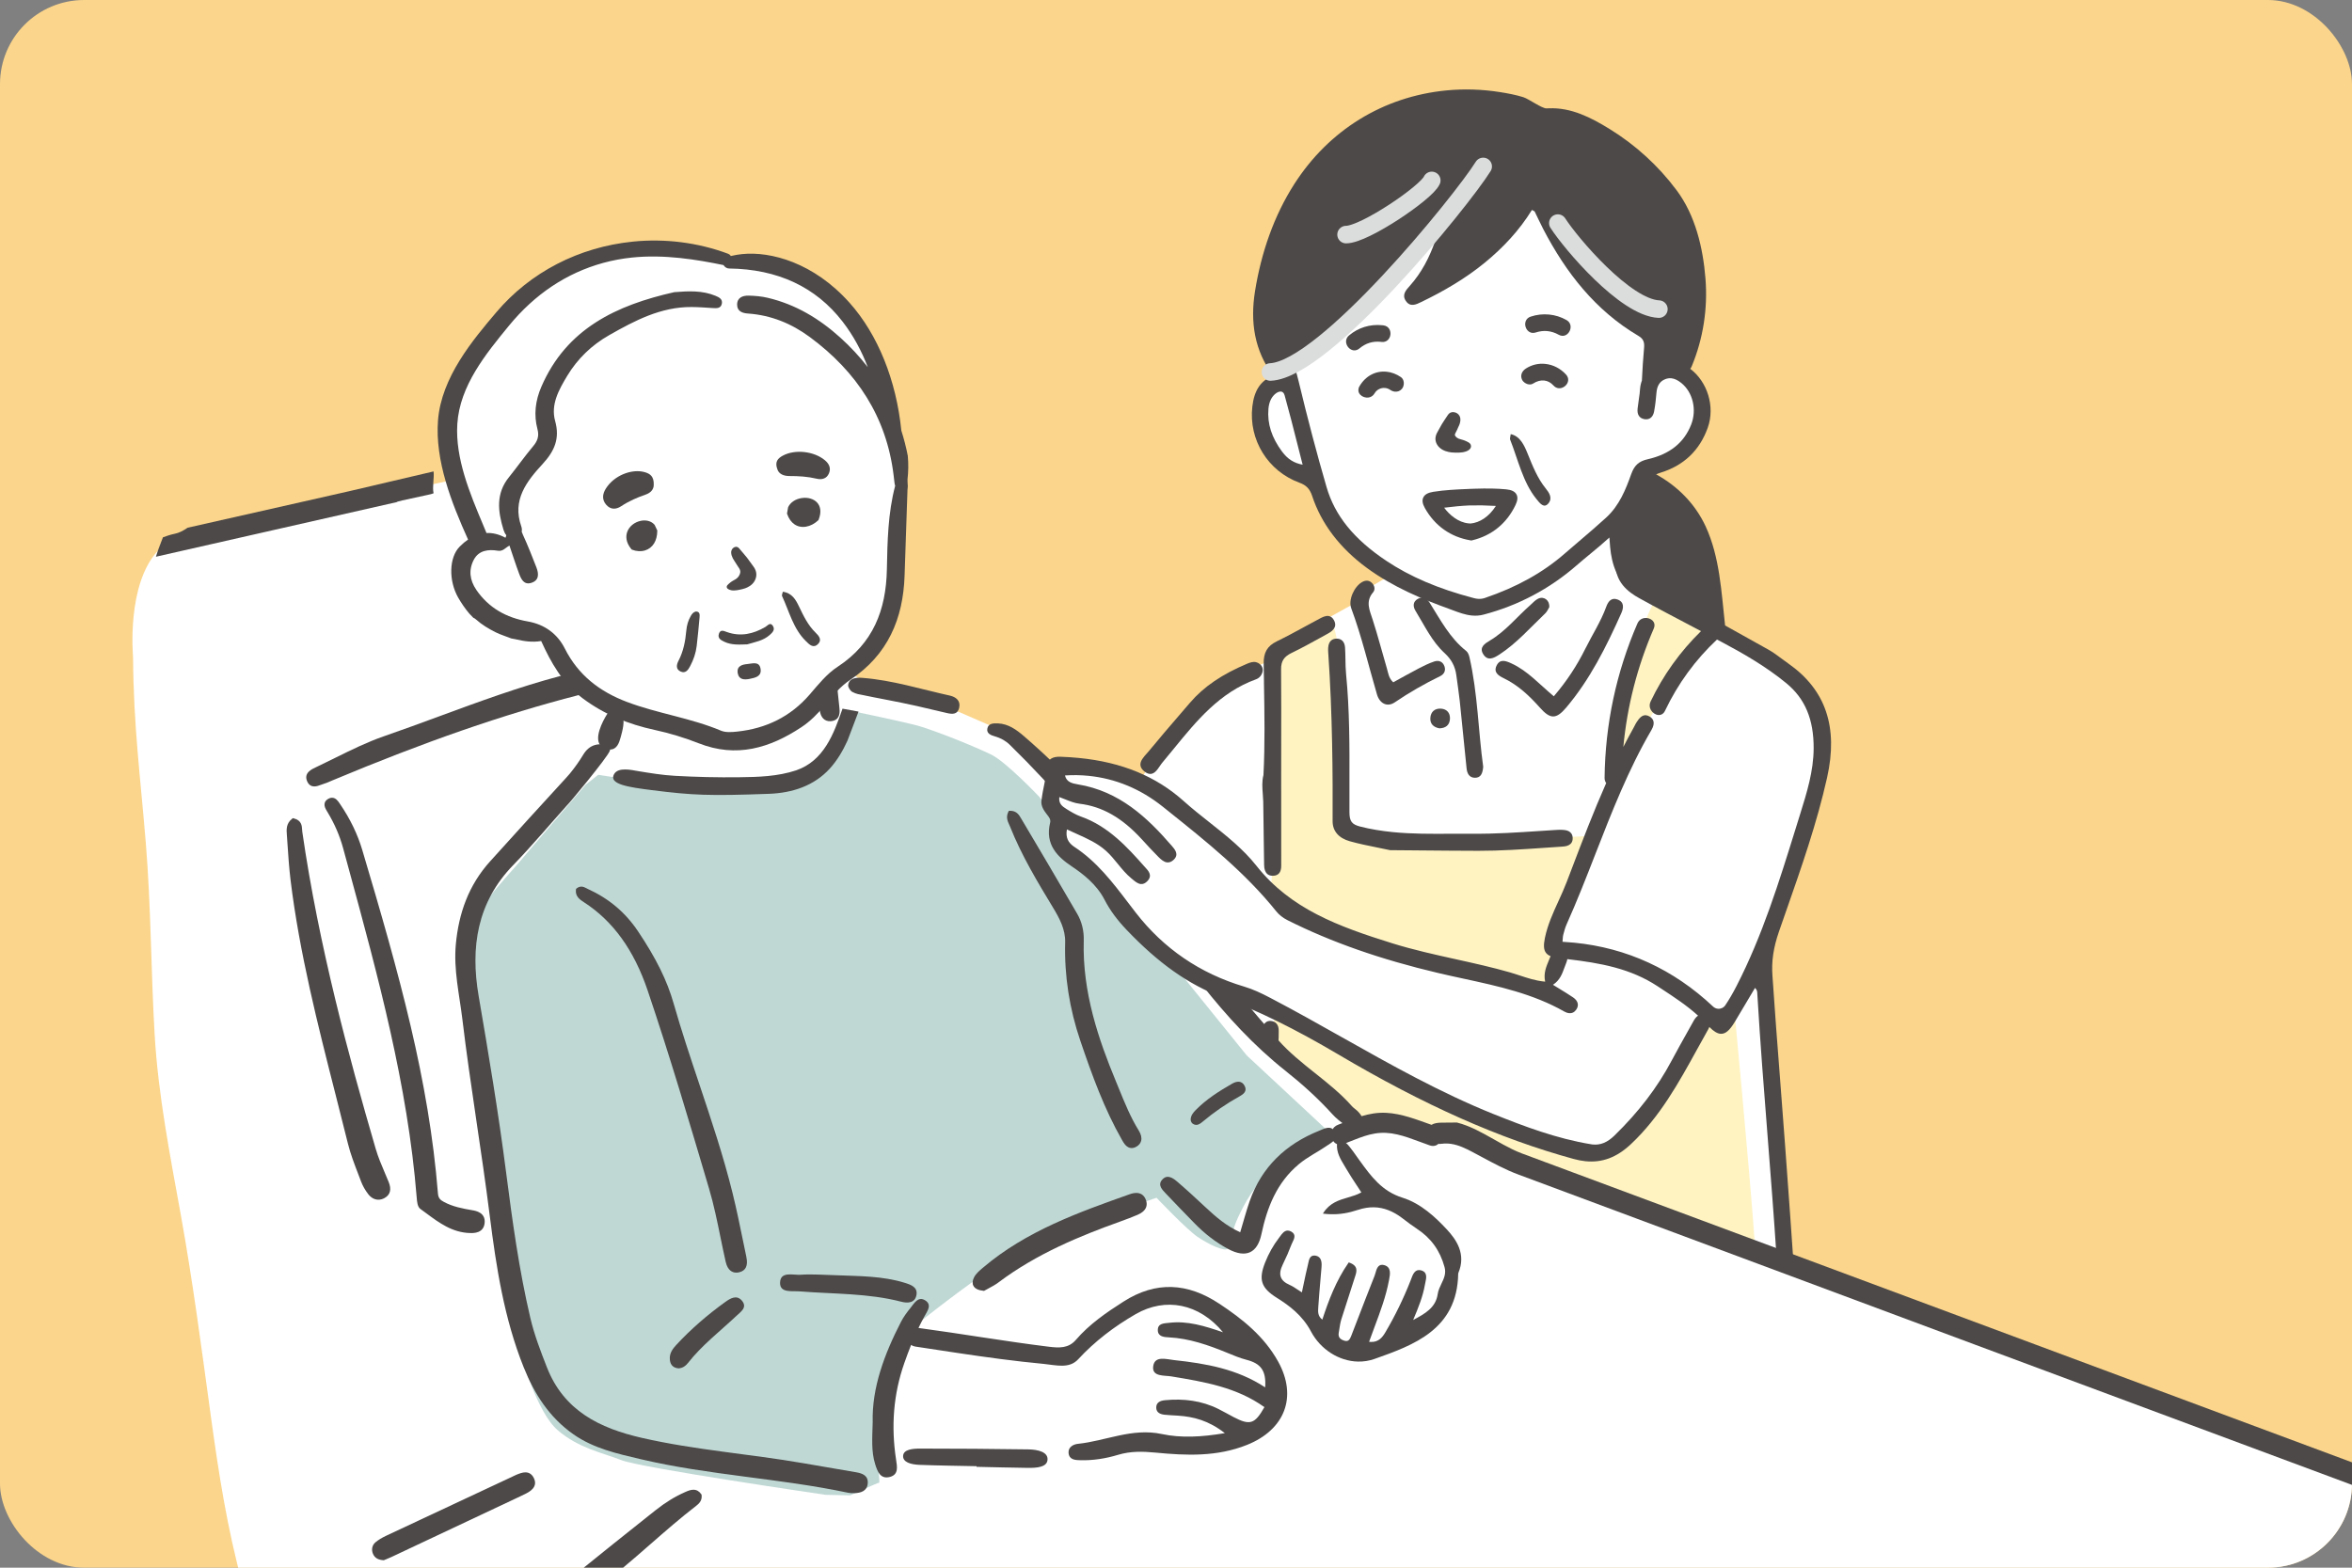 <?xml version="1.0" encoding="UTF-8"?><svg id="_レイヤー_2" xmlns="http://www.w3.org/2000/svg" xmlns:xlink="http://www.w3.org/1999/xlink" viewBox="0 0 240 160"><rect x="0" y="0" width="240" height="160" fill="#808080" stroke="none"/><defs><style>.cls-1{stroke:#dbdcdc;stroke-linecap:round;stroke-linejoin:round;stroke-width:1.792px;}.cls-1,.cls-2{fill:none;}.cls-3{fill:#fff3c2;}.cls-4{fill:#fff;}.cls-5{fill:#bfd8d4;}.cls-6{fill:#fbd58b;}.cls-7{fill:#4c4948;}.cls-8{clip-path:url(#clippath);}</style><clipPath id="clippath"><rect class="cls-2" width="240" height="160" rx="8.583" ry="8.583"/></clipPath></defs><g id="contents"><g class="cls-8"><rect class="cls-6" width="240" height="160" rx="8.583" ry="8.583"/><path class="cls-4" d="M250.061,162.319c.356-.111.702-.249,1.051-.38.788-.365,1.541-.793,2.257-1.283.389-.331.748-.693,1.088-1.074.149-.225.29-.457.417-.696.065-.201.124-.404.172-.61.003-.055-.002-.11,0-.165-.354-.573-.62-1.178-.708-1.818-20.343-7.949-72.033-27.053-72.033-27.053l-2.857-32.092,5.275-12.749,1.099-9.891s1.978-1.539-2.638-4.836c-4.616-3.297-7.568-5.333-7.568-5.333,0,0-.683-5.753-1.268-7.605-.585-1.853-1.56-4.485-1.56-4.485l-2.535-1.95-2.633-2.048,3.51-1.56,2.243-3.12.195-2.145-1.56-3.023-.682-.877s-.878-1.365-1.072-1.755c-.195-.39-4.193-4.582-4.29-4.875-.098-.293-3.9-6.435-4.095-6.728s-4.582-4.68-4.582-4.68l-3.608,1.072-4.582,4.875-1.853-2.925-5.168,2.34-5.46,6.045-4.095,2.535-1.657,3.315.585,1.853-2.34,1.365s-.682,2.925-.39,3.997c.293,1.072,2.048,3.51,2.048,3.51l2.828,1.462,1.365,1.17,1.657,4.29,2.73,2.34,2.243,2.145-2.34,1.365-.39.975-8.775,4.875-.39,1.267-3.705,1.657-4.095,3.12-3.607,4.582-2.048,3.022-2.828-.877-3.608-.78-2.145.195-2.243-1.56-3.12-2.145-1.17-.487-3.167-1.38-3.567-1.238-5.649-1.38-2.212-1.678,2.038-1.601s1.843-2.692,2.038-2.984c.195-.293.946-4.149.946-4.149l.145-4.731.291-4.513s-.146-3.347-.146-3.639-.873-3.639-.873-3.639l-2.038-6.333s-3.251-5.603-3.348-5.896c-.097-.293-6.478-3.931-6.478-3.931l-14.048-1.601-6.114,1.529-3.494,2.111-3.203,2.548-2.62,3.13-2.127,2.911-1.804,4.295.731,7.015-30.011,6.461c-.098.272-.111.599-.308.812-3.226,3.489-2.533,10.726-2.532,10.889.047,7,.743,12.097,1.311,19.068.529,6.491.512,12.968.894,19.458.367,6.245,1.59,12.374,2.694,18.519,1.214,6.758,2.102,13.557,3.033,20.358.789,5.763,1.678,11.536,3.23,17.151.905,3.277,1.716,5.385,5.081,6.462,3.719,1.191,7.903.889,11.746.741,3.938-.152,7.85-.2,11.792-.233,12.079-.1,24.105-1.34,36.141-2.232,12.281-.91,24.355-.853,36.65-.395,23.729.883,47.468-.721,71.205.025,16.519.519,51.543-3.336,52.706-3.7Z"/><path class="cls-3" d="M129.845,66.524l5.524-2.881s.231-.064.552.055.662,2.601.662,2.601l.42,18.014s-.019.472,1.083.887c1.101.415,8.988.972,11.178.799,2.191-.173,13.277-.693,13.277-.693l-4.144,10.399s-.326.924.299,1.243c.625.319.393,1.342.393,1.342l-1.424,2.833s-9.715-2.889-13.984-3.67c-4.269-.782-11.621-3.437-12.762-5.118-1.141-1.682-1.26-1.465-1.26-1.465l.24-2.754-.052-21.591Z"/><path class="cls-3" d="M130.107,102.922l-.32,3.92,8.366,8.366s3.518-.352,6.621.108c5.241.777,10.774,3.591,15.627,5.63,2.782,1.168,8.993,3.338,11.357,4.077,2.39.747,7.426,3.661,7.332,2.287-.537-7.82-2.185-24.951-2.185-24.951l-1.288,1.879s-.435.113-1.263-.61c-.827-.723-1.623,2.59-1.63,2.661s-4.023,8.099-7.071,9.972c-3.048,1.873-4.991,1.296-7.153.94s-11.251-4.731-14.725-6.633c-3.474-1.902-13.668-7.645-13.668-7.645Z"/><path class="cls-3" d="M168.859,61.224s-1.73,3.501-2.725,6.892c-.995,3.391-2.49,7.667-1.345,11.656,0,0,3.519-6.687,4.826-8.509,1.307-1.822,5.601-7.168,5.601-7.168l-6.357-2.87Z"/><path id="_患者_パジャマ" class="cls-5" d="M61.048,79.075l-1.271,1.001s-6.654,7.714-6.886,8.029c-.233.315-4.09,4.416-4.96,6.34-.871,1.924-1.18,2.291-1.004,4.611.176,2.32,3.055,22.482,3.055,22.482l3.251,16.896s1.534,5.697,3.68,7.537c2.145,1.84,4.472,2.261,6.49,3.053,2.017.792,20.848,3.54,20.848,3.54l2.51.054s2.777-1.288,2.947-1.294c.17-.007-.686-5.704-.272-7.413.414-1.71,3.912-8.582,3.912-8.582,0,0,3.401-2.766,6.929-5.23,3.528-2.464,8.059-4.607,10.43-5.378,2.371-.771,7.306-2.476,7.306-2.476,0,0,3.048,3.213,4.185,3.99,1.137.777,2.832,1.561,3.077,1.193.245-.368.428-1.854,1.06-3.187.632-1.334,1.632-3.329,3.522-4.857,1.891-1.528,5.858-3.758,5.858-3.758l-8.495-7.907-11.036-13.661-10.169-12.773s-3.392-3.573-4.902-4.288c-2.964-1.405-6.599-2.7-7.442-2.928-1.548-.418-6.577-1.466-6.577-1.466,0,0-.728,1.696-1.444,3.287-.448.996-.928,1.622-2.888,3.038-1.793,1.295-3.125,1.217-4.482,1.494-1.357.277-2.914-.118-5.578-.1-2.664.019-6.438-.535-7.819-.697-1.693-.199-3.835-.548-3.835-.548Z"/><path class="cls-7" d="M254.481,156.937c-.216-.76-.248-1.555-.078-2.327-33.04-12.302-66.081-24.601-99.123-36.896-.672-.25-1.29-.574-1.866-.885-.341-.183-.678-.375-1.016-.567-1.163-.66-2.366-1.343-3.696-1.687l-.029-.007-.534.002c-.373.001-.733.002-1.092.011-.333.008-.697.046-.976.22-1.504-.529-3.03-1.147-4.633-1.225-1.79-.088-3.276.605-4.903,1.218-1.223.461-.677,2.433.557,1.969,1.451-.546,2.76-1.226,4.36-1.141,1.511.08,3.017.792,4.434,1.275.37.126.675.041.89-.151.114.004.232.003.358-.013.313-.038.619-.034.937.013.768.112,1.479.46,2.141.808.333.175.665.354.998.532,1.186.638,2.412,1.298,3.69,1.775,30.969,11.553,62.468,23.27,92.929,34.602l6.653,2.475Z"/><path class="cls-7" d="M44.242,48.115c-1.475.334-7.142,1.686-8.616,2.019-1.38.313-6.269,1.419-6.269,1.419-3.353.759-6.784,1.533-10.211,2.307-.426.295-.879.535-1.332.621-.408.077-.794.224-1.185.355-.177.456-.359.909-.52,1.371-.07.202-.128.409-.198.612,8.191-1.857,16.383-3.713,24.574-5.573-.03-.115,3.785-.805,3.757-.914-.146-.579.081-1.617-.001-2.217Z"/><path class="cls-7" d="M115.974,121.754c-.21-.005-.443.039-.711.135-5.189,1.841-10.555,3.745-14.964,7.496l-.049.041c-.311.264-.664.564-.857.944-.171.337-.192.629-.062.869.151.278.491.447,1.011.501l.074.008.064-.037c.126-.073.261-.145.401-.219.319-.17.68-.362,1.001-.604,3.93-2.961,8.45-4.79,12.352-6.189.75-.269,1.321-.49,1.851-.716.97-.415,1.005-1.024.863-1.462-.201-.622-.64-.76-.974-.768Z"/><path class="cls-7" d="M71.591,152.551l-.032-.047c-.202-.299-.466-.454-.783-.46-.284-.006-.555.102-.854.234-1.041.458-2.037,1.069-3.042,1.869l-.608.483c-2.402,1.91-4.885,3.885-7.307,5.854-.147.12-.337.237-.538.361-.49.303-1.046.646-1.16,1.177-.062.291.017.602.235.924.282.415.616.631.995.639h0c.552.012,1.066-.417,1.52-.795.144-.12.279-.233.405-.323,2.09-1.495,4.05-3.208,5.945-4.865,1.512-1.321,3.075-2.688,4.691-3.931.28-.216.595-.532.536-1.064l-.006-.056Z"/><path class="cls-7" d="M53.634,150.27c-.31-.007-.634.122-.939.244-.089.035-.176.078-.262.122-.044.022-.087.044-.132.064l-2.811,1.315c-3.354,1.569-6.707,3.137-10.058,4.712-.477.224-.834.442-1.122.685-.334.281-.433.739-.254,1.166.174.413.51.622,1.056.657l.053.003s.161-.066.225-.092c.161-.065.345-.139.528-.225,4.2-1.976,8.4-3.955,12.599-5.934l.259-.121c.293-.137.596-.278.89-.43.351-.181,1.282-.661.795-1.608-.187-.363-.466-.55-.829-.558Z"/><path class="cls-7" d="M45.301,122.673c-.385-.207-.575-.391-.614-.873-.931-11.586-3.918-22.285-7.727-35.069-.47-1.579-1.219-3.133-2.227-4.619l-.05-.074c-.181-.272-.405-.61-.791-.619-.152-.003-.31.049-.467.156-.574.389-.219.964-.049,1.239l.041.067c.715,1.181,1.251,2.419,1.594,3.681l.596,2.188c2.947,10.816,5.995,21.999,6.909,33.426l.004.049c.033.422.074.946.382,1.166.206.148.411.3.617.452,1.3.964,2.645,1.96,4.46,2.003,0,0,.012,0,.013,0,.338.007,1.354.027,1.46-1.03.107-1.069-.92-1.243-1.258-1.299-1.015-.172-2.001-.365-2.893-.845Z"/><path class="cls-7" d="M39.249,122.265c.58-.328.717-.878.408-1.636-.121-.297-.247-.593-.373-.888-.345-.812-.702-1.651-.95-2.5-2.754-9.444-5.798-20.673-7.488-32.346-.011-.074-.015-.152-.019-.23-.021-.374-.052-.938-.835-1.136l-.108-.027-.088.069c-.615.483-.564,1.122-.524,1.635l.011.145.05.74c.082,1.236.168,2.515.321,3.767.908,7.405,2.772,14.724,4.574,21.802.422,1.658.859,3.372,1.276,5.06.262,1.059.661,2.095,1.048,3.098.101.262.202.524.3.786.16.425.41.866.725,1.275.273.356.633.556,1.014.564.222.005.443-.054.658-.176Z"/><path class="cls-7" d="M34.176,77.361c-.588.291-1.196.591-1.796.876l-.111.052c-.477.221-1.276.591-.938,1.426.18.445.493.544.723.549.248.005.497-.089.738-.18.098-.037.195-.074.286-.101.212-.061.412-.149.605-.234.068-.03.136-.06.205-.089,9.527-3.985,17.509-6.753,25.119-8.71.526-.136,1.032-.321,1.545-.516-.183-.284-.334-.596-.461-.919-.978-.154-1.954-.318-2.922-.521-4.202,1.112-8.299,2.621-12.283,4.089-1.86.685-3.782,1.394-5.686,2.051-1.73.597-3.406,1.426-5.025,2.227Z"/><path class="cls-7" d="M124.42,133.061c-3.218-2.135-6.453-2.339-9.759-.23-1.771,1.129-3.502,2.318-4.88,3.92-.755.877-1.713.826-2.785.694-4.439-.547-8.843-1.315-13.274-1.913.192-.403.396-.801.615-1.193.286-.514.804-1.185.051-1.634-.715-.427-1.1.316-1.476.776-.363.445-.711.919-.974,1.428-1.707,3.311-2.98,6.748-2.888,10.232-.043,1.651-.157,2.988.251,4.289.235.749.527,1.563,1.505,1.307.917-.241.736-1.064.627-1.784-.511-3.35-.283-6.642.848-9.848.218-.618.444-1.233.687-1.841.121.082.263.143.431.168,2.898.436,5.793.895,8.7,1.271,1.476.191,2.955.363,4.437.502,1.203.114,2.562.522,3.479-.472,1.705-1.846,3.691-3.355,5.863-4.608,3.058-1.764,6.494-1.086,8.922,1.849-1.879-.644-3.624-1.188-5.481-.968-.512.061-1.202.027-1.174.781.023.634.64.68,1.123.704,2.087.105,4.014.783,5.919,1.562.659.27,1.322.553,2.008.73,1.464.376,2.022,1.108,1.904,2.813-2.853-1.878-6.051-2.436-9.299-2.784-.784-.084-1.99-.483-2.128.645-.131,1.069,1.126.9,1.847,1.019,3.336.551,6.663,1.101,9.503,3.138-.979,1.733-1.469,1.892-3.156,1.009-.513-.269-1.015-.561-1.533-.819-1.729-.862-3.569-1.082-5.47-.896-.479.047-.909.234-.877.799.027.483.434.637.857.682.443.047.89.063,1.335.091,1.625.105,3.148.498,4.808,1.787-2.381.403-4.481.508-6.436.091-3.032-.646-5.705.706-8.553,1-.479.05-1.013.336-.959.935.064.702.687.727,1.227.739,1.304.028,2.579-.176,3.824-.552,1.259-.379,2.5-.355,3.819-.227,3.145.305,6.274.443,9.354-.794,3.843-1.543,5.159-4.904,3.155-8.508-1.426-2.565-3.611-4.312-5.996-5.894Z"/><path class="cls-7" d="M147.605,125.445c-1.102-1.184-2.609-2.617-4.491-3.206-2.103-.658-3.201-2.173-4.363-3.776l-.078-.107c-.094-.129-.186-.26-.278-.39-.202-.285-.41-.58-.632-.858l-.049-.061c-.195-.247-.417-.527-.771-.534-.146-.003-.302.039-.474.13l-.03.016-.003.033c-.094.883.336,1.596.753,2.285.063.105.126.209.187.314.337.579.698,1.126,1.08,1.706.153.232.306.465.459.701-.432.244-.913.385-1.379.521-.904.265-1.838.539-2.491,1.561l-.054.084.099.011c.247.028.493.046.734.051.907.02,1.758-.119,2.76-.449.555-.183,1.102-.27,1.624-.259.991.021,1.941.388,2.901,1.121l.086.066c.443.338.9.687,1.374.996,1.444.942,2.371,2.224,2.834,3.92.18.658-.064,1.168-.323,1.708-.157.329-.32.668-.374,1.04-.199,1.384-1.257,1.991-2.507,2.652.574-1.362.996-2.434,1.196-3.579.013-.076.031-.156.049-.238.106-.481.237-1.079-.456-1.254-.06-.015-.118-.023-.172-.025-.479-.01-.664.493-.814.898-.021.057-.041.112-.061.164-.726,1.846-1.595,3.629-2.581,5.299-.305.516-.692.992-1.45.975-.067-.001-.137-.007-.208-.015.18-.508.37-1.013.553-1.503.598-1.599,1.163-3.11,1.469-4.732l.021-.106c.107-.55.253-1.304-.532-1.493-.059-.014-.115-.022-.168-.023-.45-.01-.58.448-.684.817-.031.11-.061.214-.096.303-.585,1.466-1.161,2.963-1.719,4.411-.218.566-.436,1.132-.655,1.697-.122.314-.237.554-.524.548-.068-.002-.146-.017-.232-.046-.434-.147-.597-.39-.528-.791.02-.117.038-.234.056-.351.052-.342.107-.695.209-1.026.222-.718.46-1.444.69-2.147.229-.698.465-1.419.685-2.133l.038-.119c.153-.472.344-1.06-.611-1.393l-.045-.016-.027.039c-1.27,1.824-2.036,3.863-2.67,5.802-.477-.366-.445-.815-.414-1.251l.006-.093c.058-.888.136-1.79.211-2.662.038-.434.075-.869.111-1.304.029-.354.089-1.09-.599-1.218-.047-.009-.09-.013-.13-.014-.455-.01-.546.423-.618.772-.012.057-.023.113-.036.165-.158.639-.295,1.292-.44,1.983-.057.271-.116.55-.178.841-.144-.091-.276-.18-.402-.264-.302-.202-.563-.377-.851-.502-.481-.209-.773-.47-.892-.796-.126-.343-.061-.766.198-1.291.338-.687.632-1.362.874-2.008.03-.08.072-.166.117-.256.173-.35.388-.784-.11-1.077-.126-.074-.248-.113-.364-.115-.363-.008-.602.325-.812.619-.039.055-.078.109-.117.159-.563.736-1.03,1.568-1.389,2.473-.698,1.762-.415,2.608,1.209,3.622,1.223.764,2.592,1.769,3.469,3.426.964,1.823,2.844,3.028,4.789,3.071,0,0,0,0,0,0,.586.013,1.16-.079,1.708-.274,3.947-1.4,8.421-2.986,8.523-8.676,0-.038.008-.074.02-.103.813-1.936-.219-3.405-1.209-4.468Z"/><path class="cls-7" d="M104.924,147.926c-3.678-.058-7.357-.076-11.035-.081-.763-.001-1.662.085-1.731.705-.075.679.78.919,1.661.954,1.941.076,3.885.095,5.828.137,0,.021,0,.042-.001.064,1.736.038,3.472.086,5.207.108.94.012,1.961-.063,2.036-.805.081-.802-.939-1.066-1.965-1.082Z"/><path class="cls-7" d="M62.343,76.133c-1.246-.368-2.184-.184-2.841.911-.403.671-.853,1.295-1.343,1.897-.119.138-.237.277-.361.412-2.612,2.843-5.209,5.7-7.795,8.567-2.165,2.401-3.195,5.261-3.489,8.458-.24,2.606.364,5.121.669,7.662.803,6.703,1.952,13.359,2.795,20.061.658,5.229,1.467,10.476,3.457,15.438,1.099,2.741,2.618,5.122,5.082,6.85,2.063,1.447,4.46,1.97,6.827,2.529,6.974,1.647,14.172,1.95,21.177,3.429.215.045.443.053.664.046.675-.021,1.291-.22,1.359-.988.071-.796-.53-1.033-1.196-1.146-1.796-.304-3.591-.612-5.386-.924-5.471-.949-11.026-1.34-16.456-2.582-4.324-.989-7.962-2.77-9.698-7.201-.649-1.657-1.288-3.319-1.694-5.05-1.149-4.891-1.828-9.857-2.47-14.839-.777-6.033-1.779-12.04-2.807-18.04-.844-4.926-.165-9.537,3.554-13.353,1.841-1.889,3.701-4.112,5.466-6.075.032.036,4.083-4.828,4.364-5.555l.123-.507ZM94.497,72.276c.63.15,1.492.35,2.122.497.612.143,1.094.133,1.253-.525.174-.722-.324-1.116-.942-1.253-2.951-.652-5.848-1.568-8.884-1.808-.605-.048-1.402-.024-1.497.726-.029.224.221.596.42.704.431.232.764.257.962.298,1.89.398,2.447.468,4.013.796.913.191,1.646.348,2.553.564Z"/><path class="cls-7" d="M101.533,75.158c.577.166,1.085.444,1.518.867,4.573,4.477,8.691,9.317,12.397,14.555,4.716,6.667,9.213,13.549,15.741,18.723,1.699,1.347,3.319,2.814,4.786,4.433.362.4.801.736,1.234,1.065.497.377,1.083.641,1.58.081.51-.575.141-1.092-.314-1.53-.163-.157-.366-.275-.514-.443-2.25-2.556-5.282-4.204-7.557-6.785-4.924-5.586-9.582-11.36-13.818-17.483-3.467-5.012-7.491-9.541-12.119-13.521-.767-.659-1.571-1.236-2.633-1.291-.469-.016-.999-.012-1.089.555-.079.492.385.659.79.776Z"/><path class="cls-7" d="M118.572,120.419c-.459.547.028,1.012.4,1.405.965,1.019,1.942,2.027,2.923,3.031,1.019,1.043,2.156,1.941,3.444,2.626,1.783.949,2.964.423,3.373-1.505.586-2.758,1.571-5.278,3.823-7.159.88-.735,1.9-1.223,2.83-1.862.495-.341,1.255-.685.828-1.462-.386-.704-1.076-.293-1.583-.09-3.406,1.366-5.868,3.689-7.098,7.201-.342.978-.605,1.984-.96,3.162-1.446-.656-2.489-1.575-3.513-2.527-.96-.894-1.921-1.789-2.918-2.641-.445-.38-1.035-.789-1.547-.178Z"/><path class="cls-7" d="M79.598,130.937c-.011,1.052,1.242.8,1.993.861,3.471.282,6.979.173,10.392,1.061.64.166,1.379.134,1.531-.681.15-.802-.546-1.05-1.169-1.245-2.279-.712-4.651-.683-6.998-.78-1.223-.027-2.451-.134-3.666-.05-.761.052-2.07-.39-2.083.832Z"/><path class="cls-7" d="M73.996,132.89c-1.802,1.301-3.483,2.746-4.994,4.38-.341.369-.644.778-.656,1.307-.014.631.269,1.033.903,1.08.43-.037.714-.247.946-.543,1.436-1.83,3.278-3.242,4.957-4.822.451-.425,1.139-.858.546-1.553-.533-.624-1.188-.221-1.702.151Z"/><path class="cls-7" d="M122.695,114.501c1.179-.99,2.441-1.86,3.787-2.605.436-.241.791-.541.526-1.062-.297-.584-.832-.49-1.289-.228-1.333.764-2.63,1.587-3.715,2.694-.251.256-.487.538-.509.955.01.219.111.415.343.505.344.134.611-.053.856-.259Z"/><path class="cls-7" d="M84.744,73.608c.026-.001.052-.004.079-.007.972-.11.868-1.03.829-1.377l-.216-2.044-.055-.513c-.033-.24-1.915,1.038-1.735,2.79.077.753.488,1.183,1.098,1.15Z"/><path class="cls-7" d="M110.244,106.241c1.198,3.507,2.425,6.921,4.26,10.13.169.296.453.791.953.802.164.004.336-.047.512-.149.253-.147.413-.347.475-.594.076-.303-.007-.661-.238-1.034-.832-1.342-1.437-2.828-2.022-4.264-.114-.28-.228-.559-.343-.838-1.7-4.102-3.416-9.011-3.254-14.308.03-.977-.2-1.917-.666-2.719-1.977-3.409-3.99-6.811-5.699-9.689l-.036-.062c-.185-.316-.439-.749-1.048-.762-.019,0-.038,0-.057,0l-.141.003-.06.127c-.247.523-.057.937.094,1.269.031.067.061.133.088.2,1.18,2.975,2.872,5.77,4.365,8.235.686,1.133,1.299,2.261,1.263,3.602-.09,3.385.433,6.765,1.554,10.049Z"/><path class="cls-7" d="M76.164,128.306c-.115-.547-.227-1.095-.34-1.643-.331-1.611-.672-3.277-1.074-4.901-.93-3.762-2.177-7.487-3.384-11.09-.904-2.699-1.838-5.489-2.631-8.27-.664-2.33-1.784-4.598-3.633-7.356-1.292-1.927-2.967-3.339-5.121-4.319-.043-.019-.086-.042-.129-.066-.148-.079-.316-.168-.518-.173-.17-.004-.332.056-.483.176l-.073.059-.011.093c-.078.683.43,1.012.8,1.252l.024.016c2.974,1.93,5.099,4.874,6.495,9.001,2.247,6.644,4.273,13.49,6.233,20.11l.045.153c.473,1.597.814,3.267,1.145,4.882.172.838.349,1.705.543,2.554.204.895.688,1.092,1.058,1.1.095.002.196-.009.3-.031.683-.15.936-.671.752-1.547Z"/><path class="cls-7" d="M63.334,75.242c-.153.564-.377,1.257-1.094,1.257-.105,0-.219-.016-.339-.046-1.556-.395-.644-2.353-.157-3.228.126-.226.256-.457.454-.624.457-.385,1.054-.197,1.287.299.318.677.031,1.673-.15,2.342Z"/><path class="cls-4" d="M134.601,94.392l-4.3-2.667-5.606-5.987-6.151-4.735-4.082-2.286-5.008-.762-1.795.328-.491,1.795-.163,1.578,1.034,1.796-.054,1.361,1.197,2.721,2.068,1.742,2.504,2.449,1.851,3.103,2.994,2.83,4.3,2.504s2.613,1.034,2.939,1.143,3.756,1.361,3.756,1.361l2.123,1.197,2.885-9.471Z"/><path class="cls-7" d="M152.701,67.955c-.311.677.206,1.005.74,1.263,1.46.705,2.615,1.794,3.675,2.986,1.052,1.183,1.646,1.255,2.691.022,2.44-2.878,4.101-6.226,5.631-9.643.243-.543.317-1.142-.389-1.4-.631-.23-.955.216-1.146.743-.546,1.504-1.419,2.843-2.126,4.266-.848,1.707-1.88,3.303-3.225,4.872-1.476-1.226-2.667-2.596-4.319-3.353-.566-.259-1.185-.512-1.531.244Z"/><path class="cls-7" d="M147.415,66.662c.686.627,1.076,1.356,1.192,2.26.111.867.253,1.731.345,2.601.242,2.293.463,4.589.698,6.883.053.517.26.965.846.974.596.01.797-.427.85-1.129-.505-3.611-.548-7.449-1.405-11.186-.051-.224-.157-.491-.326-.624-1.669-1.317-2.625-3.167-3.725-4.913-.283-.449-.688-.698-1.208-.411-.543.3-.505.802-.234,1.241.917,1.484,1.655,3.104,2.967,4.304Z"/><path class="cls-7" d="M140.503,70.86c.278.947,1.051,1.345,1.827.817,1.481-1.008,3.024-1.886,4.629-2.671.393-.192.588-.557.436-.996-.173-.501-.591-.652-1.057-.493-.522.178-1.026.419-1.516.674-.903.471-1.79.973-2.656,1.447-.468-.439-.505-.935-.636-1.381-.495-1.674-.929-3.368-1.467-5.028-.309-.954-.751-1.838.048-2.775.242-.284.162-.696-.135-.975-.298-.28-.643-.266-.988-.071-.801.453-1.425,1.816-1.107,2.67,1.067,2.871,1.762,5.85,2.623,8.78Z"/><path class="cls-7" d="M152.993,66.806c1.779-1.163,3.169-2.761,4.691-4.21.193-.184.3-.458.401-.618.07-.697-.531-1.15-1.114-.885-.311.142-.556.435-.822.669-1.369,1.203-2.516,2.659-4.109,3.608-.527.314-1.125.686-.693,1.391.454.74,1.073.418,1.645.044Z"/><path class="cls-7" d="M145.953,73.29c-.031.591.326.935.925,1.044.625-.016,1.043-.315,1.077-.975.03-.6-.325-.99-.903-1.033-.633-.046-1.065.311-1.099.963Z"/><path class="cls-7" d="M182.983,128.513c-.208-3.085-.432-6.15-.654-9.177l-.184-2.531c-.166-2.271-.341-4.542-.516-6.813l-.003-.035c-.262-3.39-.533-6.897-.764-10.365-.111-1.451.098-2.878.656-4.489.237-.684.477-1.369.72-2.065l.023-.065c1.542-4.405,3.136-8.96,4.175-13.602,1.157-5.167-.137-8.978-3.954-11.651-.221-.155-.438-.317-.657-.48-.44-.329-.895-.669-1.381-.941-3.947-2.212-8.157-4.564-12.414-6.862-1.059-.572-1.487-1.217-1.478-2.227.004-.511-.049-1.026-.101-1.525l-.003-.029c-.024-.234-.048-.467-.066-.701-.033-.431-.083-1.083-.724-1.146-.051-.005-.104-.007-.162-.004-.261.011-.459.088-.59.23-.237.258-.218.683-.202,1.059v.027c.013.277.048.561.082.841.052.425.105.865.072,1.29-.163,2.119,1.3,3.184,2.415,3.8,1.847,1.022,3.748,2.019,5.588,2.985.238.125.475.251.713.376-2.141,2.096-3.871,4.511-5.147,7.192-.134.282-.124.586.028.855.159.281.452.482.746.511.304.03.553-.123.699-.43,1.315-2.766,3.101-5.209,5.304-7.27.174.092.349.183.523.276,2.049,1.09,4.428,2.438,6.541,4.173,1.923,1.578,2.812,3.694,2.799,6.66-.011,2.327-.699,4.531-1.364,6.662l-.484,1.558c-1.666,5.366-3.389,10.915-6.017,16.025-.389.758-.755,1.384-1.15,1.972-.168.25-.46.387-.762.357-.183-.018-.351-.095-.486-.222-4.029-3.795-8.794-5.989-14.162-6.52-.376-.037-.766-.067-1.157-.089l-.047-.002.004-.047c.009-.098.015-.183.02-.257.012-.173.02-.287.049-.395l.031-.117c.085-.319.173-.649.308-.95,1.06-2.363,2.018-4.817,2.947-7.2l.009-.024c1.651-4.233,3.358-8.611,5.706-12.623.45-.768.159-1.167-.164-1.367-.133-.082-.262-.13-.386-.142-.413-.041-.703.312-.956.7-.08.121-.145.249-.208.373l-.016.032c-.033.065-.066.129-.102.193-.358.638-.701,1.284-1.034,1.936.387-4.157,1.426-8.21,3.106-12.087.105-.243.1-.474-.014-.668-.129-.22-.396-.375-.694-.405-.333-.033-.759.094-.957.55-2.164,4.993-3.293,10.297-3.355,15.764-.003.219.062.394.164.531-1.287,2.904-2.418,5.869-3.525,8.775l-.513,1.345c-.25.654-.547,1.303-.834,1.932-.544,1.191-1.107,2.423-1.38,3.747-.155.754-.126,1.207.098,1.515.109.15.264.265.482.356-.02.046-.041.092-.06.139-.031.077-.111.27-.111.27-.277.66-.563,1.343-.39,2.16l.006.03-.076-.007c-.9-.089-1.714-.358-2.521-.625-.312-.103-.635-.21-.954-.302-1.839-.529-3.736-.949-5.572-1.355-2.133-.472-4.339-.96-6.464-1.622-5.529-1.723-10.39-3.509-13.874-7.915-1.355-1.714-3.1-3.094-4.79-4.431-.873-.69-1.775-1.404-2.615-2.157-2.83-2.54-6.33-3.984-10.701-4.416-.61-.06-1.248-.102-1.895-.125-.792-.027-1.257.253-1.31.79-.064.654-.196,1.303-.323,1.932-.117.58-.239,1.18-.307,1.78-.06.53.254.99.554,1.379l.046.059c.189.243.367.472.289.787-.558,2.256.8,3.521,2.202,4.46,1.132.758,2.535,1.83,3.343,3.394.551,1.067,1.266,2.045,2.249,3.078,3.253,3.416,6.336,5.596,9.699,6.861,3.735,1.404,7.516,3.265,11.896,5.855,8.796,5.201,16.436,8.595,24.042,10.68.411.112.814.189,1.196.227,1.714.17,3.188-.385,4.637-1.744,2.953-2.77,4.882-6.274,6.747-9.663l.032-.057c.367-.667.735-1.334,1.11-1.997.04-.07.079-.152.113-.24.441.444.795.661,1.124.694.496.049.942-.322,1.49-1.242.411-.689.821-1.378,1.233-2.072l.811-1.365.041.039c.182.173.19.365.198.567l.004.087c.288,4.859.675,9.771,1.05,14.522l.002.025c.311,3.946.632,8.026.896,12.072l1.708.372ZM172.794,104.239c-.187.335-.374.67-.562,1.004-.555.989-1.128,2.011-1.671,3.032-1.445,2.72-3.35,5.214-5.825,7.625-.716.698-1.417.986-2.204.909-.054-.005-.11-.013-.166-.022-3.532-.574-6.862-1.839-9.969-3.086-5.379-2.159-10.493-5.038-15.443-7.826-2.376-1.339-4.833-2.723-7.323-4.026-.953-.499-1.774-.887-2.689-1.159-4.485-1.335-8.202-3.872-11.046-7.542-.257-.332-.511-.665-.765-.998-1.578-2.072-3.209-4.214-5.5-5.714-.66-.432-.903-.99-.766-1.758l.005-.029.027.013c.327.156.654.302.973.445,1.084.485,2.108.943,2.985,1.728.446.399.829.869,1.2,1.324.421.517.856,1.052,1.39,1.488l.112.093c.266.223.541.453.851.484.245.024.47-.079.688-.316.524-.571.095-1.028-.248-1.396l-.023-.025c-.037-.04-.073-.079-.108-.118-1.599-1.799-3.589-4.038-6.423-5.031-.528-.185-1.034-.499-1.481-.776-.435-.27-.789-.545-.723-1.183l.003-.029.027.01c.195.07.388.147.583.225.492.197.957.384,1.449.443,2.33.281,4.351,1.436,6.36,3.633l.098.106c.487.533,1.039,1.137,1.6,1.695.252.251.549.522.89.555.232.023.457-.07.67-.275.559-.541.118-1.049-.205-1.42l-.037-.042c-2.446-2.824-5.296-5.533-9.544-6.226-.596-.097-1.144-.238-1.306-.883l-.007-.027.027-.002c.791-.052,1.584-.039,2.358.038,2.77.274,5.329,1.336,7.605,3.158l.541.433c3.857,3.084,7.846,6.274,11.012,10.22.306.382.686.683,1.161.922,4.464,2.242,9.503,4.008,15.406,5.399.881.208,1.786.404,2.585.576,3.474.753,7.066,1.531,10.268,3.357.162.092.32.147.472.162.296.029.549-.094.73-.357.144-.208.198-.417.159-.622-.044-.233-.21-.452-.479-.634-.448-.302-.9-.579-1.425-.9-.191-.116-.389-.238-.597-.366l-.03-.019.029-.02c.675-.449.908-1.087,1.133-1.705.055-.153.111-.305.173-.454.068-.162.107-.306.133-.441,3.398.4,6.456.954,9.221,2.777l.406.267c1.319.866,2.58,1.698,3.713,2.726-.207.133-.36.365-.48.58Z"/><path class="cls-7" d="M135.528,66.098c-.015.197-.003.392.01.574.431,6.221.463,12.425.442,17.135-.004,1.005.619,1.734,1.755,2.052.933.262,1.905.458,2.853.65.414.084.83.167,1.247.258l.01.002h.005c.832.006,1.666.014,2.5.021l.34.003c2.017.019,4.102.038,6.156.042,2.249.005,4.527-.153,6.73-.304l.026-.002c.6-.041,1.201-.083,1.801-.121.301-.019,1.102-.07,1.073-.886-.025-.728-.686-.794-.903-.815-.074-.007-.149-.011-.225-.014-.236-.007-.466.006-.682.02-.541.033-1.081.069-1.622.105-2.194.145-4.462.295-6.701.274-.764-.007-1.539-.002-2.289.003-1.949.013-3.965.026-5.936-.169-1.198-.119-2.28-.302-3.306-.561-.869-.22-1.108-.533-1.114-1.459-.006-1.046-.003-2.092,0-3.138.009-3.596.018-7.314-.343-10.964-.05-.499-.058-1.013-.066-1.526-.006-.386-.013-.785-.039-1.177-.036-.546-.299-.87-.742-.914-.057-.006-.117-.006-.181-.003-.335.021-.745.197-.798.914Z"/><path class="cls-7" d="M128.976,69.642v.055c.054,3.087.109,6.278-.051,9.404-.169.648-.118,1.3-.069,1.932.02.256.04.521.046.781.021,1.017.032,2.053.042,3.055v.076c.012,1.08.023,2.197.047,3.295.006.263.023,1.064.762,1.137.057.006.119.007.185.004.532-.027.801-.37.8-1.021-.005-2.967-.005-5.933-.005-8.9,0-1.054.002-2.108.003-3.162.004-2.622.009-5.333-.013-8.001-.007-.82.298-1.287,1.087-1.666.979-.47,1.947-1.004,2.896-1.529.262-.145.524-.29.786-.433.447-.245,1-.651.636-1.351-.144-.277-.341-.429-.585-.454-.286-.028-.589.117-.875.269-.488.258-.972.522-1.456.786l-.038.021c-.938.511-1.908,1.04-2.884,1.514-.97.472-1.36,1.133-1.343,2.282.009.636.02,1.272.031,1.908Z"/><path class="cls-7" d="M130.389,107.24c.054-.754.095-1.119.091-1.865v-.217c-.004-.558-.281-.897-.781-.956-.461-.046-.76.222-.889.796-.05.222-.062.456-.075.684l-.088.904c-.044.827,1.698,1.263,1.742.653Z"/><path class="cls-7" d="M116.8,78.756c.144.112.286.184.42.215.516.119.841-.36,1.129-.784.085-.125.172-.254.261-.359.397-.471.787-.95,1.178-1.429,2.298-2.818,4.675-5.732,8.366-7.064.326-.117.562-.376.665-.729.085-.32-.007-.612-.259-.822-.122-.102-.254-.17-.393-.202-.302-.07-.612.034-.902.156-2.583,1.088-4.435,2.351-5.83,3.976-.246.287-.928,1.079-.928,1.079-1.086,1.26-2.208,2.563-3.28,3.871-.063.077-.135.157-.22.251-.316.352-.674.75-.635,1.18.022.237.166.459.428.661Z"/><path class="cls-7" d="M153.695,49.943c-.926-.089-1.934-.108-3.269-.062l-.519.018-.141.008c-1.095.046-2.337.098-3.528.291-.528.087-.854.271-.997.564-.148.292-.097.643.161,1.103,1.017,1.803,2.618,2.938,4.629,3.281l.106.021.11-.028c1.984-.481,3.504-1.723,4.395-3.591.226-.477.253-.83.087-1.109-.162-.281-.5-.443-1.034-.496ZM150.065,53.43c-.073-.002-.145-.007-.217-.014-1.047-.104-1.929-.851-2.486-1.599.945-.122,1.807-.198,2.633-.235.83-.02,1.698-.003,2.649.054-.733,1.137-1.664,1.703-2.58,1.794Z"/><path class="cls-7" d="M146.911,45.698c.344.313.818.429,1.155.471l.069.008c.189.019.376.018.56.018h.063c.05,0,.101,0,.162-.003.267-.009.477-.045.663-.112.589-.216.543-.551.494-.69-.064-.151-.212-.235-.357-.308l-.025-.013c-.129-.067-.262-.116-.363-.152-.08-.028-.163-.05-.246-.072-.092-.024-.179-.047-.253-.079-.124-.054-.229-.131-.303-.224-.057-.071-.072-.119-.074-.146-.007-.081.063-.21.12-.316.083-.152.16-.319.221-.474.245-.456.291-.884.126-1.174-.119-.208-.332-.342-.584-.367-.029-.003-.058-.004-.091-.004-.325.011-.464.226-.547.353l-.311.469c-.089.134-.177.267-.259.403-.066.111-.127.224-.198.354-.047.088-.095.176-.158.284-.119.204-.243.416-.286.681-.064.394.089.792.42,1.094Z"/><path class="cls-7" d="M157.668,37.138c-.696-.069-1.375.095-1.964.474-.435.28-.589.727-.392,1.14.121.254.416.452.717.482.154.015.298-.017.415-.092.369-.237.755-.344,1.116-.308s.683.207.957.51c.147.163.328.259.524.278.349.035.725-.182.893-.515.15-.298.101-.618-.135-.878-.564-.624-1.321-1.011-2.13-1.091Z"/><path class="cls-7" d="M142.953,38.491c-.453-.312-.961-.504-1.469-.554-1.121-.111-2.153.442-2.758,1.48-.176.303-.123.544-.046.694.128.25.416.433.734.464.358.035.668-.123.85-.434.218-.374.639-.587,1.072-.544.184.018.362.083.515.189.152.105.322.169.49.186.276.027.528-.074.711-.285.148-.172.22-.436.188-.688-.028-.218-.13-.398-.286-.507Z"/><path class="cls-7" d="M140.995,34.899c.542.054.838-.35.884-.748.046-.403-.156-.87-.71-.943-.048-.006-.096-.012-.144-.016-1.231-.122-2.427.248-3.366,1.041-.27.228-.367.547-.265.875.109.35.416.618.746.651.202.02.402-.049.58-.198.625-.527,1.346-.755,2.143-.676.033.003.132.015.132.015Z"/><path class="cls-7" d="M156.359,33.975c.114.011.235-.004.357-.044.396-.131.795-.178,1.185-.139s.775.163,1.143.369c.111.063.225.1.337.111.43.042.738-.294.842-.625.1-.317.051-.743-.386-.989-.547-.307-1.139-.494-1.761-.555-.635-.063-1.267.008-1.879.21-.466.154-.595.552-.559.873.04.361.301.747.722.789Z"/><path class="cls-7" d="M176.018,63.728c-.373-3.361-.534-6.887-1.973-10.003-1.064-2.303-2.865-4.111-5.053-5.311.138-.063.283-.121.444-.17,2.375-.725,3.999-2.272,4.827-4.598.76-2.135-.026-4.676-1.791-6.006.056-.069.107-.146.145-.238,1.194-2.866,1.651-5.941,1.41-8.971-.251-3.149-1.032-6.451-2.948-9.019-1.858-2.491-4.196-4.623-6.842-6.251-1.889-1.163-3.905-2.2-6.183-2.107-.027,0-.053,0-.078.003-.054.003-.107.002-.161.006-.449.032-1.83-.975-2.375-1.144-.767-.239-1.574-.39-2.367-.516-1.802-.287-3.631-.35-5.448-.177-6.51.623-12.046,4.081-15.557,9.563-2.08,3.247-3.374,7.01-4.005,10.929-.512,3.183-.048,6.058,1.842,8.633-1.25.475-1.926,1.482-2.116,3.143-.389,3.4,1.591,6.597,4.816,7.776.689.252,1.049.628,1.285,1.341.941,2.847,2.821,5.321,5.588,7.353,2.701,1.983,5.752,3.224,8.381,4.175.128.047.256.094.385.143.619.232,1.259.472,1.932.538.422.042.817.012,1.205-.09,3.546-.933,6.745-2.627,9.508-5.035.459-.4.939-.797,1.403-1.18.65-.536,1.305-1.079,1.931-1.653.02.332.046.662.077.983.083.864.254,1.726.611,2.522.071.158.15.314.256.45.086.11.188.206.293.298.878.775,1.933,1.279,2.944,1.853l5.163,2.926c.244.139.484.151.693.084.006.06.013.12.019.18.127,1.141,1.863.702,1.738-.428ZM130.831,46.103c-1.071-1.436-1.529-2.866-1.399-4.37.057-.656.267-1.142.643-1.488.213-.196.451-.302.637-.284.18.018.305.148.372.387.472,1.687.896,3.361,1.344,5.134.162.642.326,1.29.494,1.946-.881-.161-1.528-.572-2.09-1.326ZM166.454,48.379c-.559,1.575-1.216,3.215-2.55,4.439-.895.821-1.836,1.623-2.746,2.399-.505.431-1.011.862-1.512,1.298-2.215,1.93-4.871,3.406-8.12,4.512-.251.086-.489.114-.747.088-.129-.013-.264-.038-.425-.081-3.554-.931-6.461-2.171-8.887-3.792-3.315-2.214-5.254-4.607-6.104-7.529-.991-3.406-1.923-6.936-2.848-10.79-.139-.58-.238-.966-.365-1.195-.027-.55-.051-1.107.531-1.522,1.379-.985,2.741-1.996,4.088-3.025,3.222-2.461,6.468-4.898,8.974-8.147.155-.201.248-.543.716-.473-.593,1.712-1.395,3.257-2.584,4.594-.396.445-.852.914-.426,1.552.446.669,1.049.374,1.58.116,2.297-1.111,4.491-2.385,6.474-4.008,1.892-1.549,3.538-3.313,4.818-5.389.168.099.258.12.284.173.295.593.565,1.198.871,1.785,2.321,4.45,5.318,8.308,9.723,10.904.508.299.61.665.567,1.184-.092,1.101-.179,2.203-.222,3.306,0,.017.001.034,0,.051-.1.272-.167.562-.192.865l-.04.467c-.025.183-.05.356-.074.523-.051.355-.099.691-.136,1.023-.066.599.178.98.686,1.071.031.006.061.01.09.013.473.047.805-.244.909-.797.125-.661.191-1.334.239-1.905.061-.732.346-1.173.895-1.39.207-.081.416-.112.623-.092.32.032.649.186,1.008.471,1.187.944,1.615,2.734,1.017,4.255-.735,1.87-2.192,3.029-4.452,3.542-.882.2-1.348.622-1.661,1.504Z"/><path class="cls-7" d="M85.97,72.328l1.633.297c-.012-.002-1.012,2.715-1.133,2.982-.466,1.02-1.038,1.999-1.795,2.832-1.612,1.775-3.846,2.491-6.197,2.578-6.142.225-7.819.149-11.957-.375-2.345-.297-4.454-.594-3.86-1.633.43-.753,1.798-.416,2.46-.307,1.256.207,2.466.407,3.739.479,2.183.123,4.37.172,6.556.146,1.974-.023,3.943-.078,5.833-.708,2.808-.971,3.823-3.688,4.72-6.291Z"/><path class="cls-7" d="M81.534,61.904c.458.959.913,1.91,1.689,2.665.336.326.683.737.245,1.165-.484.473-.878.048-1.23-.296-1.304-1.275-1.701-3.034-2.438-4.611-.039-.083.038-.221.08-.432.943.128,1.324.818,1.653,1.509"/><path class="cls-7" d="M155.892,46.328c.506,1.257,1.008,2.502,1.825,3.512.354.435.722.981.301,1.513-.466.587-.882.021-1.253-.439-1.373-1.703-1.855-3.987-2.671-6.053-.043-.108.028-.282.061-.553.956.209,1.372,1.116,1.736,2.02"/><path class="cls-7" d="M70.029,64.381c.048-.549.19-1.071.478-1.547.111-.182.235-.354.491-.424.433-.004.408.334.383.63-.085.963-.177,1.926-.29,2.886-.086.728-.325,1.414-.668,2.061-.207.392-.473.783-.982.544-.506-.239-.409-.698-.203-1.097.497-.96.697-1.99.79-3.053"/><path class="cls-7" d="M76.034,60.043c-.194.071-.397.11-.592.15l-.063.013c-.051.01-.102.019-.154.028-.245.04-.44.041-.617.005-.304-.065-.468-.199-.451-.377.016-.1.108-.189.207-.278l.024-.021c.1-.093.208-.169.301-.231.067-.046.139-.085.211-.125.093-.05.182-.098.26-.161.138-.109.248-.251.317-.411.053-.124.075-.24.062-.344-.022-.178-.141-.344-.246-.49-.11-.154-.217-.322-.324-.507-.289-.406-.412-.8-.338-1.08.056-.209.211-.359.421-.401.215-.035.331.102.431.223l.411.483c.115.136.231.271.34.411.089.114.173.232.257.351.071.098.142.198.215.294l.017.024c.151.195.305.398.39.649.122.362.07.752-.147,1.101-.238.382-.639.589-.934.695"/><path class="cls-7" d="M80.323,52.458l-.016-.046.115-.647.012-.024c.227-.467.73-.806,1.346-.905.666-.108,1.296.086,1.641.505.239.29.453.82.115,1.693l-.016.041-.032.03c-.366.347-.811.578-1.252.649h-.001c-.874.141-1.588-.343-1.912-1.296"/><path class="cls-7" d="M79.34,47.935c-.322-.801.034-1.161.552-1.438,1.24-.663,3.173-.447,4.275.472.426.354.645.79.426,1.328-.229.561-.725.686-1.257.56-.92-.219-1.85-.274-2.79-.273-.578,0-1.05-.207-1.208-.649"/><path class="cls-7" d="M65.375,53.157c.571-.12,1.094.032,1.41.397l.015.018.268.566v.049c-.007,1.007-.461,1.746-1.242,1.987-.411.127-.883.103-1.33-.074l-.039-.015-.028-.033c-.606-.728-.568-1.361-.429-1.758.2-.567.735-1.002,1.376-1.137"/><path class="cls-7" d="M65.818,48.198c.524.157.923.428.89,1.299-.004.473-.332.81-.824.979-.831.288-1.678.644-2.505,1.192-.496.327-1.062.379-1.522-.154-.453-.523-.378-1.095-.044-1.636.836-1.356,2.675-2.078,4.005-1.68"/><polyline class="cls-7" points="51.369 55.459 51.369 55.459 51.372 55.463 51.369 55.459"/><path class="cls-7" d="M51.445,55.484c.007.003-.007,0-.065-.021h.003c.022.008.04.017.062.021"/><path class="cls-7" d="M46.92,55.773c-1.123,1.126-1.138,3.506-.174,5.206.332.58.715,1.143,1.148,1.65.127.145.26.282.4.418.091.033.177.087.266.166.616.551,1.302.961,2.044,1.331.501.247,1.043.403,1.558.613.146.024.299.05.461.087.833.196,1.663.336,2.6.179,1.006,2.218,2.179,4.299,4.208,5.828,2.214,1.665,4.702,2.671,7.378,3.248,1.543.331,3.044.796,4.496,1.364,3.846,1.514,7.242.487,10.467-1.643.919-.608,1.691-1.394,2.397-2.25.777-.94,1.56-1.899,2.594-2.589,3.831-2.549,5.393-6.224,5.541-10.619.096-2.928.197-5.853.297-8.778.008-.169.05-.341.023-.503-.024-.166-.009-.367-.021-.551.092-.791.102-1.587.031-2.4-.174-.89-.394-1.75-.661-2.585-.515-5.126-2.388-9.796-5.28-13.039-3.664-4.114-8.061-5.267-10.957-4.974-.371.038-.747.1-1.109.186l-.051.012-.033-.046c-.061-.085-.145-.147-.246-.185-3.062-1.144-6.42-1.572-9.708-1.24-5.524.558-10.475,3.119-13.947,7.215-2.369,2.797-5.612,6.625-5.947,11.042-.31,4.106,1.374,8.392,3.068,12.152-.292.198-.573.433-.84.705M48.604,60.199c-.682-.993-.802-2.046-.249-3.086.509-.955,1.483-1.064,2.448-.906.524.084.745-.289,1.18-.529.334.979.637,1.933.987,2.868.207.557.491,1.184,1.254.938.804-.26.757-.931.514-1.569-.44-1.129-.884-2.261-1.391-3.363-.041-.09-.079-.192-.114-.293.036-.165.024-.349-.04-.532-.953-2.7.547-4.603,2.176-6.372,1.202-1.309,1.781-2.584,1.277-4.389-.468-1.683.388-3.199,1.227-4.598,1.053-1.746,2.492-3.142,4.285-4.161,2.627-1.492,5.285-2.896,8.426-2.873.722.004,1.443.064,2.162.107.395.027.813.04.911-.446.093-.461-.273-.652-.642-.804-1.353-.56-2.751-.489-4.21-.373-5.871,1.322-10.995,3.7-13.567,9.661-.605,1.399-.787,2.851-.393,4.325.187.71.006,1.208-.45,1.748-.854,1.015-1.616,2.108-2.45,3.138-1.371,1.684-1.14,3.517-.566,5.386.067.214.16.404.287.549-.019.089-.049.177-.089.258-.675-.366-1.324-.511-1.937-.484-.112-.276-.227-.548-.343-.827-1.338-3.183-2.855-6.792-2.632-10.301.247-3.903,2.91-7.154,5.262-10.023,2.648-3.232,5.887-5.391,9.63-6.418.951-.261,1.949-.446,2.968-.549,3.274-.331,6.526.202,9.27.766l.036.007.017.03c.132.197.337.316.551.319,4.953.06,8.848,1.884,11.58,5.42,1.125,1.456,1.953,3.029,2.572,4.652-.826-1.069-1.762-2.078-2.81-3.023-2.151-1.941-4.568-3.392-7.414-4.061-.621-.147-1.278-.204-1.921-.219-.611-.015-1.19.19-1.189.926.001.669.536.864,1.107.901,2.353.162,4.455,1.028,6.311,2.4,4.793,3.541,7.839,8.156,8.556,14.148.026.225.046.454.079.679.016.125.036.249.072.361-.74,2.804-.787,5.692-.845,8.557-.086,4.108-1.4,7.531-5.008,9.896-1.144.746-1.991,1.83-2.872,2.848-1.951,2.257-4.443,3.466-7.399,3.778-.541.058-1.163.107-1.638-.09-3.099-1.305-6.462-1.75-9.595-2.933-2.805-1.058-4.99-2.75-6.354-5.461-.754-1.493-2.053-2.455-3.775-2.758-2.19-.381-3.983-1.377-5.252-3.221"/><path class="cls-7" d="M74.183,64.511c1.391.49,2.681.196,3.913-.522.243-.143.49-.516.756-.129.278.406-.035.702-.303.941-.666.595-1.508.725-2.297.961-.805.026-1.597.096-2.356-.271-.324-.157-.697-.336-.534-.819.158-.462.51-.271.821-.161"/><path class="cls-7" d="M76.291,67.769c.507-.044,1.185-.305,1.317.487.129.789-.545.913-1.108,1.03-.529.106-1.09.1-1.216-.557-.14-.757.444-.91,1.007-.96"/><path class="cls-1" d="M151.346,16.987c-2.18,3.499-16.145,20.722-21.71,20.979"/><path class="cls-1" d="M158.964,22.769c1.342,2.092,6.883,8.627,10.31,8.78"/><path class="cls-1" d="M146.099,18.414c-.552,1.25-6.862,5.529-8.745,5.529"/></g></g></svg>